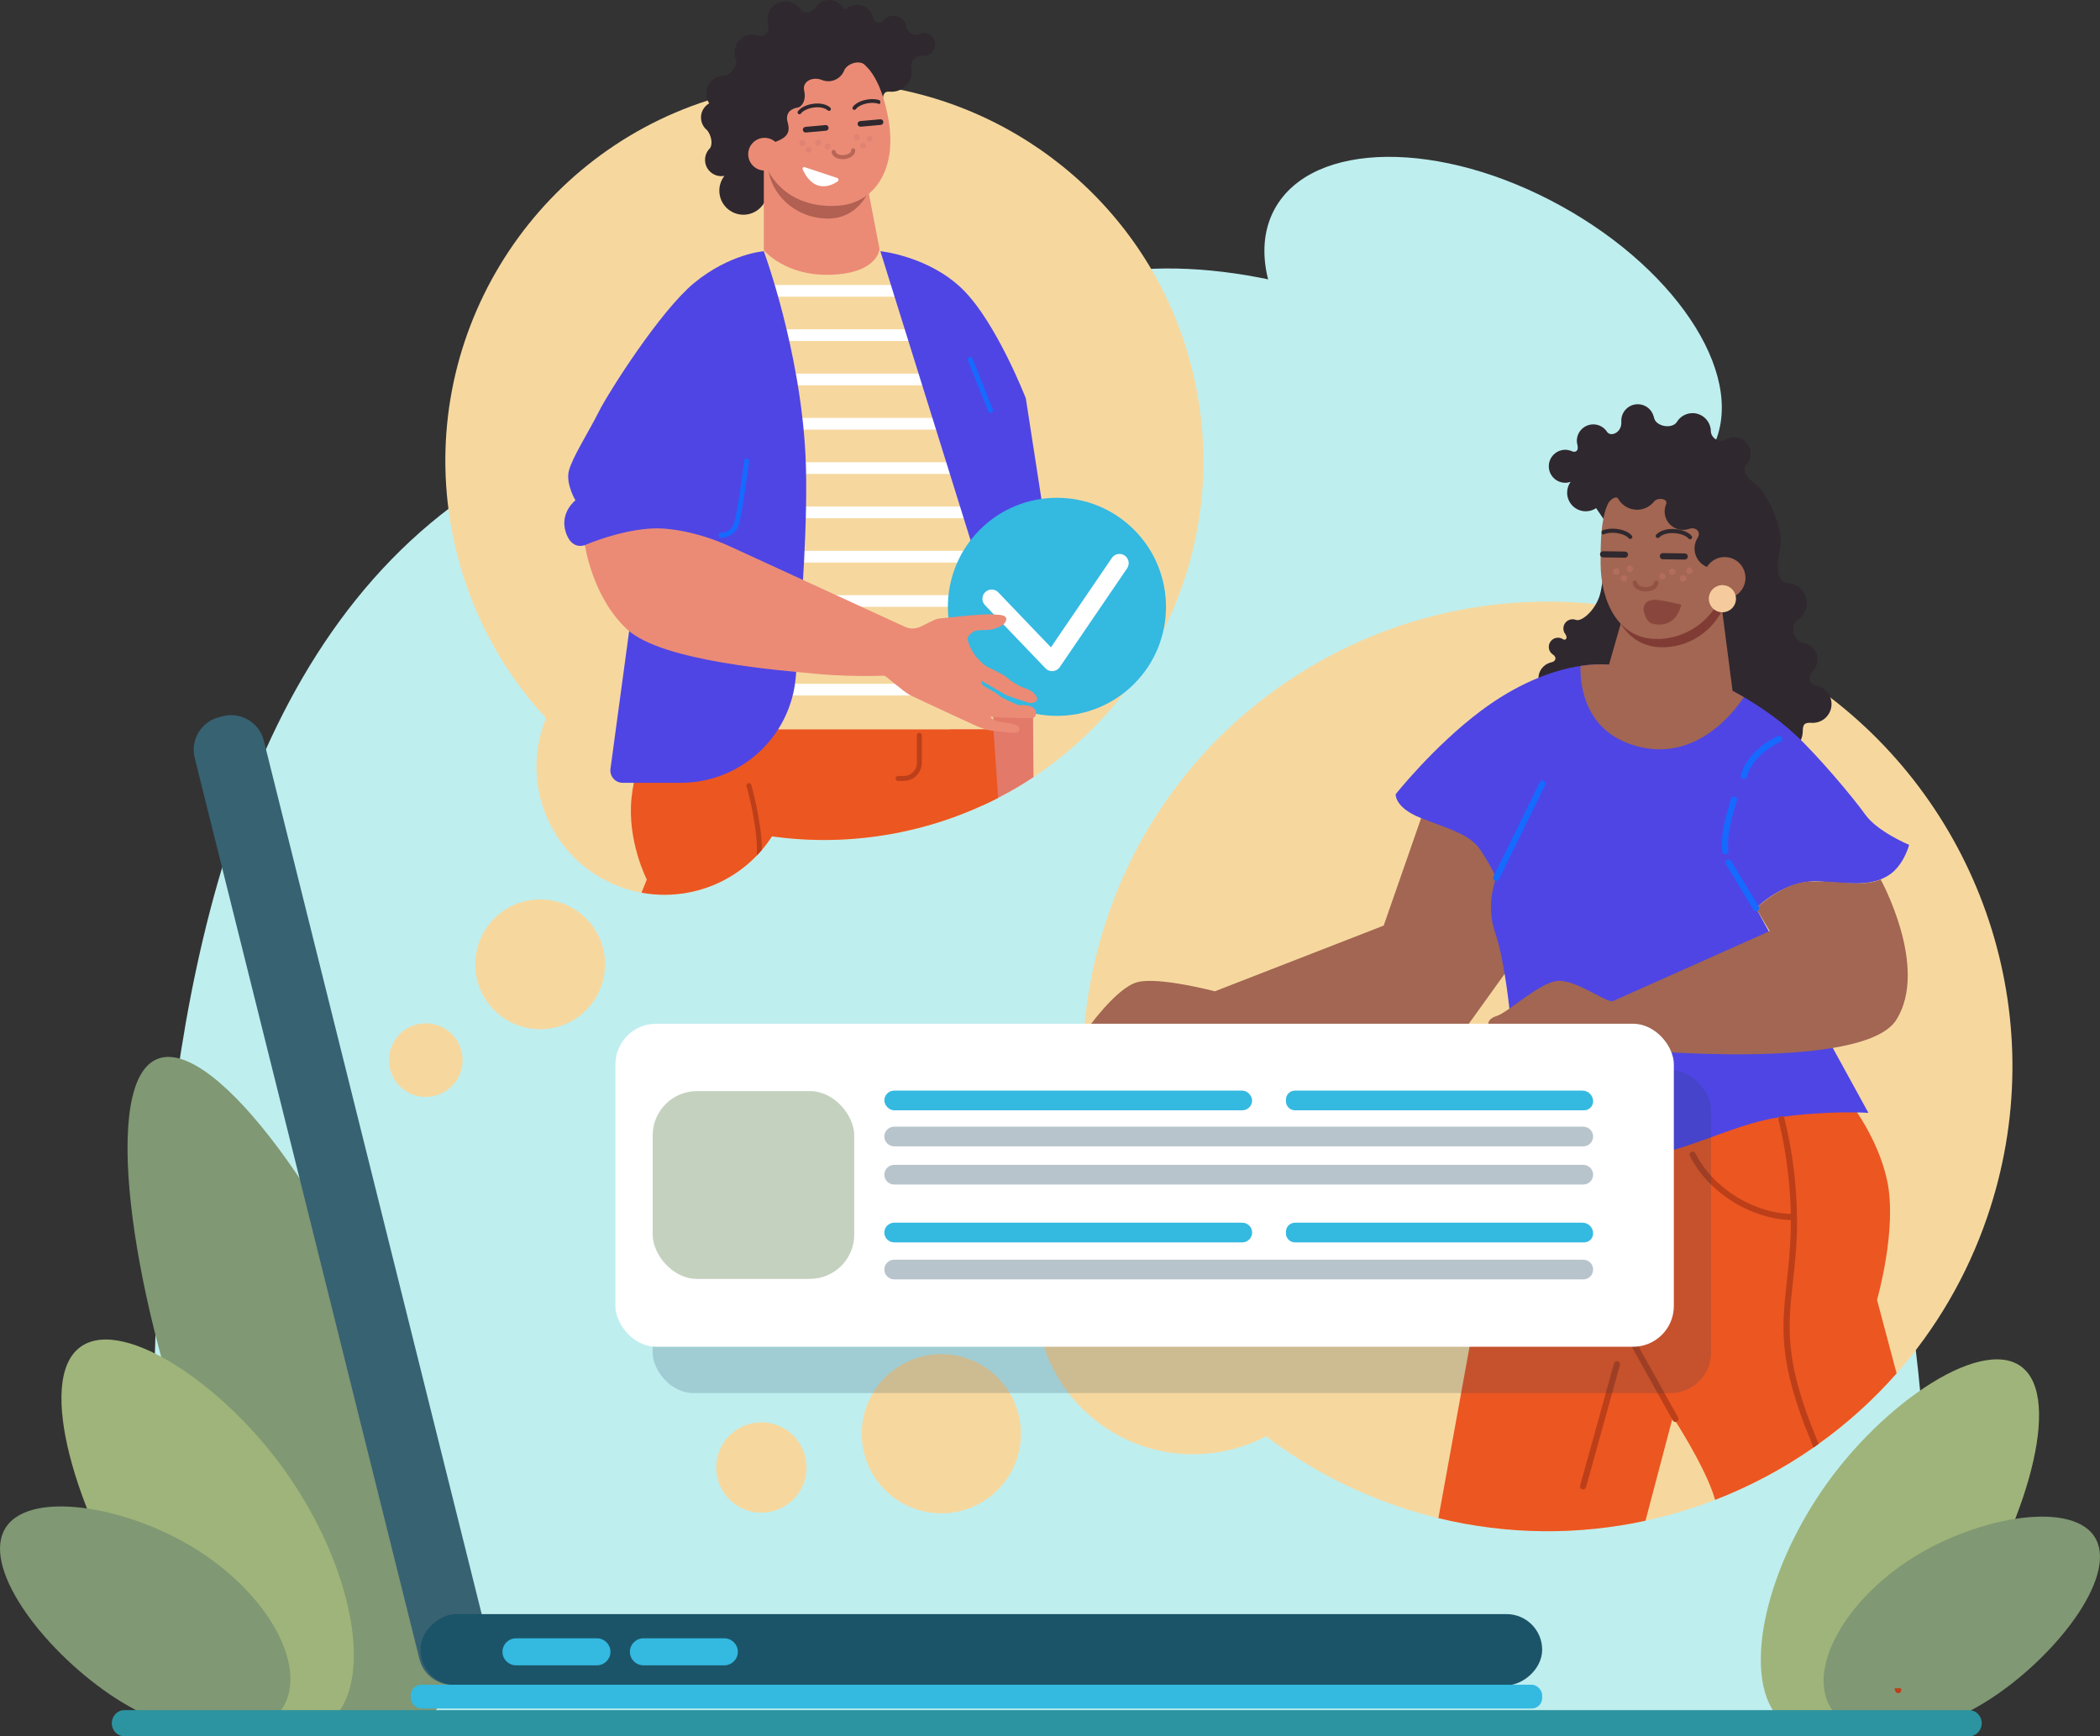 <?xml version="1.0" encoding="UTF-8"?>
<svg id="Layer_2" data-name="Layer 2" xmlns="http://www.w3.org/2000/svg" width="2092.09" height="1730" viewBox="0 0 2092.09 1730">
  <rect x="0" y="0" width="2092.09" height="1730" fill="#333333" stroke="none"/>
  <defs>
    <style>
      .cls-1 {
        opacity: .31;
      }

      .cls-1, .cls-2, .cls-3, .cls-4, .cls-5, .cls-6, .cls-7 {
        fill: none;
      }

      .cls-2 {
        opacity: .47;
      }

      .cls-3 {
        opacity: .46;
      }

      .cls-4 {
        opacity: .4;
      }

      .cls-5 {
        opacity: .54;
      }

      .cls-6 {
        opacity: .74;
      }

      .cls-8 {
        fill: #f5cb9d;
      }

      .cls-9 {
        fill: #eb8b76;
      }

      .cls-10 {
        fill: #f6d89f;
      }

      .cls-11 {
        fill: #fff;
      }

      .cls-12 {
        fill: #ec5621;
      }

      .cls-13 {
        fill: #809a73;
      }

      .cls-14 {
        fill: #809873;
      }

      .cls-15 {
        fill: #803b34;
      }

      .cls-16 {
        fill: #a26652;
      }

      .cls-17 {
        fill: #9fb47a;
      }

      .cls-18 {
        fill: #bc3f19;
      }

      .cls-19 {
        fill: #cf776b;
      }

      .cls-20 {
        fill: #bfeeef;
      }

      .cls-21 {
        fill: #e27969;
      }

      .cls-22 {
        fill: #156aff;
      }

      .cls-23 {
        fill: #1b5468;
      }

      .cls-24 {
        fill: #34b9e1;
      }

      .cls-25 {
        fill: #1a4059;
      }

      .cls-26 {
        fill: #2c94a0;
      }

      .cls-27 {
        fill: #376272;
      }

      .cls-28 {
        fill: #2f282e;
      }

      .cls-29 {
        fill: #4f45e4;
      }

      .cls-7 {
        opacity: .19;
      }
    </style>
  </defs>
  <g id="_ÎÓÈ_1" data-name="—ÎÓÈ_1">
    <g>
      <ellipse class="cls-20" cx="1339.95" cy="559.21" rx="238.11" ry="421.78" transform="translate(202.29 1461.38) rotate(-61.07)"/>
      <ellipse class="cls-20" cx="1487.55" cy="328.12" rx="140.26" ry="248.45" transform="translate(480.73 1471.27) rotate(-61.07)"/>
      <path class="cls-20" d="m1924.09,1671.18c-.1,8.85-.44,17.42-1,25.66-.6,9.03-1.47,17.7-2.68,26.02H158.15c-1.44-8.32-2.51-16.99-3.25-26.02-.84-9.67-1.24-19.77-1.24-30.3,0-404.15-68.87-1423.28,849.51-1250.21,31.71,5.96,63.54,12.21,95.38,19.02,25.41,5.46,50.79,11.24,76.03,17.56,87.35,21.77,173.26,49.61,253.94,89.52,26.58,13.17,52.63,27.63,77.97,43.62,55.38,34.91,107.4,77.13,154.71,128.92,25.38,27.8,49.45,58.36,71.88,92.05,16.67,24.91,32.44,51.54,47.21,80.02,92.5,177.89,147.58,427.74,143.79,784.13Z"/>
      <g>
        <path class="cls-17" d="m1951.58,1620.42c-60.37,88.77-139.94,130.56-177.74,93.34-2.45-2.41-4.68-5.11-6.67-8.06-1.14-1.7-2.21-3.48-3.19-5.36-23.73-44.59-3.46-134.99,50.74-214.64,60.37-88.77,164.67-158.2,202.47-120.98,37.8,37.22-5.25,166.95-65.61,255.7Z"/>
        <path class="cls-14" d="m1988.16,1689.28c-65.13,44.47-138.12,50.94-163.04,14.44-24.92-36.49,7.68-102.13,72.81-146.6,65.13-44.47,163.32-63.11,188.24-26.61,24.92,36.49-32.88,114.29-98,158.76Z"/>
      </g>
      <g>
        <path class="cls-14" d="m193.48,1454.56c62.43,167.89,121.62,282.51,217.36,265.2,60.48-10.94,53.7-174.89-8.74-342.78-62.43-167.89-187.07-343.51-244.68-322.08-57.61,21.42-26.37,231.78,36.06,399.67Z"/>
        <path class="cls-17" d="m145.08,1614.16c63.43,93.28,147.05,137.19,186.77,98.09,2.58-2.54,4.92-5.37,7.01-8.47,1.2-1.79,2.33-3.66,3.35-5.63,24.94-46.86,3.63-141.85-53.32-225.54-63.43-93.28-173.04-166.24-212.76-127.13-39.72,39.11,5.51,175.44,68.94,268.69Z"/>
        <path class="cls-14" d="m109.2,1688.15c68.44,46.73,145.14,53.53,171.33,15.18,26.18-38.35-8.07-107.31-76.51-154.04-68.44-46.73-171.62-66.31-197.8-27.97-26.18,38.35,34.55,120.1,102.98,166.83Z"/>
      </g>
      <path class="cls-26" d="m1974.27,1716.97c0,3.61-1.4,6.85-3.66,9.21-2.26,2.36-5.37,3.82-8.82,3.82H123.85c-6.87,0-12.48-5.85-12.48-13.03,0-3.57,1.4-6.82,3.66-9.17,2.26-2.36,5.4-3.82,8.82-3.82h1837.94c6.87,0,12.48,5.85,12.48,12.99Z"/>
      <g>
        <path class="cls-27" d="m462.43,1676.69l-3.91.98c-17.87,4.46-36.13-6.52-40.58-24.38l-223.98-898.16c-4.46-17.87,6.52-36.13,24.38-40.58l3.91-.98c17.87-4.46,36.13,6.52,40.58,24.38l223.98,898.16c4.46,17.87-6.52,36.13-24.38,40.58Z"/>
        <rect class="cls-23" x="942.11" y="1085.02" width="70.99" height="1117.51" rx="35.5" ry="35.5" transform="translate(2621.38 666.17) rotate(90)"/>
        <path class="cls-24" d="m594.71,1659.31h-80.67c-7.39,0-13.45-6.05-13.45-13.45h0c0-7.39,6.05-13.45,13.45-13.45h80.67c7.39,0,13.45,6.05,13.45,13.45h0c0,7.39-6.05,13.45-13.45,13.45Z"/>
        <path class="cls-24" d="m721.63,1659.31h-80.67c-7.39,0-13.44-6.05-13.44-13.45h0c0-7.39,6.05-13.45,13.44-13.45h80.67c7.39,0,13.45,6.05,13.45,13.45h0c0,7.39-6.05,13.45-13.45,13.45Z"/>
        <rect class="cls-24" x="409.17" y="1678.65" width="1127.19" height="23.68" rx="10.44" ry="10.44"/>
      </g>
      <g>
        <path class="cls-10" d="m1029.58,774.34c-11.28,7.5-23.02,14.38-35.19,20.63-5.03,2.61-10.14,5.1-15.31,7.46-25.77,11.85-53.25,20.95-82.2,26.84-2,.39-4,.79-6.03,1.18-.5.11-1.04.18-1.54.29-40.8,7.46-81.27,8.07-120.21,2.61-3.07,4.68-6.39,9.17-10.06,13.46-1.61,1.93-3.32,3.82-5.1,5.64-17.88,18.63-41.54,32.02-68.89,37.01-15.63,2.86-31.16,2.75-45.94.04-50.65-9.24-92.73-48.86-102.58-102.55-4.57-24.95-1.5-49.51,7.46-71.31-47.04-50.83-80.67-115.14-94.09-188.28-34.52-188.53,77.45-369.99,255.09-427.21,15.6-5.07,31.73-9.14,48.29-12.17,1.64-.29,3.28-.57,4.89-.82,7.71-1.36,15.38-2.43,23.06-3.21,7.32-.82,14.6-1.39,21.84-1.71,24.59-1.25,48.83-.07,72.53,3.43,7.21,1,14.39,2.25,21.49,3.75,146.37,30.02,267.02,145.95,295.57,301.92,28.09,153.41-40.76,302.07-163.08,383.02Z"/>
        <circle class="cls-10" cx="538.17" cy="960.78" r="64.67" transform="translate(-460.05 495.71) rotate(-35.76)"/>
        <path class="cls-10" d="m460.27,1049.68c3.65,19.94-9.55,39.07-29.49,42.72-19.94,3.65-39.07-9.55-42.72-29.49-3.65-19.94,9.55-39.07,29.49-42.72,19.94-3.65,39.07,9.55,42.72,29.49Z"/>
        <path class="cls-21" d="m1029.58,774.34c-11.28,7.5-23.02,14.38-35.19,20.63-5.03,2.61-10.14,5.1-15.31,7.46-6.14-11.96-19.13-38.26-28.3-63.85-1.18-3.28-2.64-7.28-4.28-11.81-1.96-5.46-4.21-11.71-6.64-18.6-1.32-3.75-2.68-7.71-4.07-11.81-.39-1.11-.75-2.25-1.14-3.39-1.28-3.78-2.57-7.67-3.86-11.64-3.35-10.39-6.74-21.38-9.85-32.52-.54-1.89-1.04-3.75-1.53-5.64-.54-2-1.07-4-1.61-6-1-4-2-8-2.93-11.96-1.61-6.96-3.07-13.85-4.25-20.56-.71-3.96-1.32-7.85-1.82-11.64-1.61-11.92-2.21-22.99-1.43-32.52.36-4.21.96-8.1,1.93-11.64.18-.64.36-1.25.54-1.86,3.5-11.31,8.92-21.59,15.03-30.66,2.78-4.14,5.75-8.03,8.74-11.64,5.82-7.14,11.85-13.17,17.2-18.02,9.82-8.96,17.35-13.88,17.35-13.88,0,0,.21.18.64.57,3,2.71,16.31,15.1,28.7,31.34.64.79,1.25,1.64,1.86,2.46,6.78,9.14,13.06,19.35,17.03,29.66,4.82,12.49,7.67,25.27,9.39,36.3,2.75,17.74,2.53,30.91,2.53,30.91l.64,85.7.11,10.49.03,4.78.07,10.24.43,59.07Z"/>
        <path class="cls-10" d="m782.25,726.77h207.44s-1.45-180.74-29.75-296.09c-28.29-115.35-82.9-180.38-82.9-180.38h-116.11l21.32,476.47Z"/>
        <rect class="cls-11" x="759.03" y="283.97" width="154.81" height="11.63"/>
        <rect class="cls-11" x="760.39" y="328.12" width="177.39" height="11.63"/>
        <rect class="cls-11" x="775.37" y="372.27" width="185.62" height="11.63"/>
        <rect class="cls-11" x="777.01" y="416.42" width="212.69" height="11.63"/>
        <rect class="cls-11" x="785.04" y="460.57" width="185.62" height="11.63"/>
        <rect class="cls-11" x="786.68" y="504.72" width="212.69" height="11.63"/>
        <polygon class="cls-11" points="977.69 560.49 786.68 560.49 786.68 548.87 972.3 548.87 977.69 560.49"/>
        <polygon class="cls-11" points="984.22 604.64 788.32 604.64 788.32 593.02 983.32 593.02 984.22 604.64"/>
        <polygon class="cls-11" points="987.01 648.79 777.42 648.79 777.42 637.17 986.37 637.17 987.01 648.79"/>
        <rect class="cls-11" x="779.06" y="681.31" width="212.69" height="11.63"/>
        <path class="cls-12" d="m994.39,794.97c-5.03,2.61-10.14,5.1-15.31,7.46-25.77,11.85-53.25,20.95-82.2,26.84-2,.39-4,.79-6.03,1.18-.5.11-1.04.18-1.54.29-40.8,7.46-81.27,8.07-120.21,2.61-3.07,4.68-6.39,9.17-10.06,13.46l-5.1,5.64c-17.88,18.63-41.54,32.02-68.89,37.01-15.63,2.86-31.16,2.75-45.94.04l5.25-13.14s-19.59-38.12-15.24-81.09c.54-5.35,1.32-10.42,2.32-15.24,6.75-33.73,22.16-53.25,22.16-53.25h336.08l.11,1.39,4.6,66.82Z"/>
        <path class="cls-29" d="m877.05,250.3s48.08,4.81,81.81,37.82c33.75,33.03,63.12,108.82,63.12,108.82l24.3,157.05c1.64,10.6-6.95,20-17.66,19.31l-51.82-3.33-99.75-319.68Z"/>
        <path class="cls-29" d="m678.07,780.01h-57.67c-7.47,0-13.23-6.59-12.23-14l23.13-170.64-48.61-52.24s-13.42,5.8-19.23-13.42c-5.8-19.23,9.79-31.2,9.79-31.2,0,0-9.79-16.32-6.53-29.38,3.26-13.06,19.95-39.18,29.75-58.77,9.79-19.59,61.57-100.92,95.04-128.41,35.55-29.2,69.42-31.65,69.42-31.65,0,0,36.5,98.4,41.58,204.32,2.77,57.71-3.5,149.12-9.77,220.38-5.23,59.44-55.01,105.01-114.68,105.01Z"/>
        <path class="cls-9" d="m727.03,544.36s-31.1-15.21-65.9-17.69c-34.8-2.48-78.43,16.46-78.43,16.46,0,0,7.38,52.34,42.43,84.29,35.04,31.95,154.21,40.76,190.83,44.22,36.62,3.46,77.37,1.17,77.37,1.17,0,0,28.08,21.03,53.52,26.93,25.44,5.9-40.77-73.12-40.77-73.12l-179.03-82.26Z"/>
        <path class="cls-28" d="m918.03,33.2c-.83.17-1.61.44-2.35.78-.02.01-.04,0-.06.02-5.06,2.86-11.56-2.39-12.35-6.03-.01-.05-.06-.1-.07-.15-.04-.53-.06-1.05-.16-1.58-1.49-7.18-8.51-11.8-15.7-10.31-2.83.58-5.23,2.05-7.05,4.02-.05.06-.13.1-.18.16-3.52,4.92-9.28,2.43-10.45-2.76,0-.02-.02-.03-.02-.05-2.05-8.48-10.45-13.87-19.06-12.09-2.97.61-5.56,2.01-7.65,3.92-.77-.14-1.55-.27-2.32-.4-3.27-6.27-10.4-9.9-17.68-8.39-4.27.88-7.79,3.38-10.08,6.71,0,0-.02.02-.03.03-.01.03-.04.06-.06.09-.12.18-.23.37-.35.55-2.58,3.55-11.38,7.4-14.69,2.12,0-.02-.03-.03-.04-.04-3.87-6.17-11.27-9.61-18.82-8.05-9.5,1.97-15.65,11.11-14.02,20.59,0,.21.02.41.09.6.13.62.29,1.23.48,1.82.94,5.51-2.26,12.9-9.82,10.72,0,0,0,0-.01,0-2.95-1.02-6.21-1.31-9.49-.63-9.7,2.01-15.93,11.5-13.93,21.2.26,1.27.66,2.47,1.16,3.6,0,0,0,0,0,0,1.75,4.54-5.11,15.04-10.79,15.65-.02,0-.03.01-.05.02-1.5-.08-3.03.01-4.58.33-9.7,2.01-15.93,11.5-13.93,21.2.47,2.25,1.35,4.3,2.53,6.12-5.93,3.4-9.29,10.32-7.83,17.38.54,2.62,1.7,4.95,3.27,6.9.04.09.13.17.2.26.11.13.22.24.33.36.07.06.09.13.17.19,0,0,0,0,0,0,.56.6,1.14,1.17,1.78,1.68,3.99,4.66,5.96,13.56,2.91,17.87,0,0,0,.01,0,.02-3.86,3.74-5.78,9.3-4.62,14.95,1.8,8.71,10.27,14.32,18.97,12.65-4.17,5.36-6.06,12.43-4.58,19.59,2.69,12.97,15.38,21.32,28.36,18.63,12.98-2.69,21.32-15.38,18.63-28.36-.12-.56-.28-1.11-.43-1.65l116.08-84.48s-1.06-8.49,6.47-7.6c.02,0,.04,0,.06,0,.04,0,.08,0,.12,0,.01,0,.02,0,.03,0,1.91.17,3.88.07,5.85-.34,10.9-2.26,17.91-12.93,15.66-23.83-.08-.37-.19-.73-.28-1.09-.86-5.29,5.79-10.68,10.23-10.65,0,0,.01,0,.02,0,1.51.33,3.11.38,4.73.04,6.15-1.27,10.11-7.29,8.84-13.45-1.27-6.15-7.29-10.11-13.45-8.84Z"/>
        <path class="cls-9" d="m860.45,165.99l15.75,82.07s-1.25,23.8-47.61,25.68c-46.36,1.88-67.65-24.43-67.65-24.43v-99.6l99.52,16.28Z"/>
        <g>
          <path class="cls-18" d="m753.93,852.43c1.78-26.02-10.03-68.6-10.17-69.07-.36-1.28.39-2.64,1.68-3,1.32-.36,2.68.39,3.03,1.68.5,1.78,10.56,38.05,10.56,64.75-1.61,1.93-3.32,3.82-5.1,5.64Z"/>
          <path class="cls-18" d="m900.37,778.1h-5.71c-1.35,0-2.45-1.1-2.45-2.45s1.1-2.45,2.45-2.45h5.71c7.2,0,13.06-5.86,13.06-13.06v-27.48c0-1.35,1.1-2.45,2.45-2.45s2.45,1.1,2.45,2.45v27.48c0,9.9-8.06,17.96-17.96,17.96Z"/>
        </g>
        <path class="cls-22" d="m986.81,411.4c-.97,0-1.89-.58-2.27-1.54l-20.33-50.82c-.5-1.26.11-2.68,1.37-3.18,1.25-.5,2.68.11,3.18,1.37l20.33,50.82c.5,1.26-.11,2.68-1.37,3.18-.3.12-.6.17-.91.17Z"/>
        <path class="cls-22" d="m718.66,535.76c-.18,0-.35,0-.51,0-1.35-.06-2.4-1.2-2.34-2.55.05-1.35,1.25-2.49,2.54-2.34.44.02,9.67.16,12.82-9.28,3.69-11.07,10.17-62.13,10.23-62.65.17-1.34,1.42-2.28,2.74-2.12,1.34.17,2.29,1.39,2.12,2.74-.27,2.12-6.6,52.07-10.45,63.59-3.35,10.05-12.39,12.63-17.15,12.63Z"/>
        <g class="cls-5">
          <path class="cls-15" d="m873.39,157.79c-1.41,31.46-17.97,61.45-51.14,59.97-33.17-1.49-58.92-28.19-57.51-59.65,1.41-31.46,31.9-75.65,65.07-74.17,46.8,2.1,45,42.39,43.59,73.85Z"/>
        </g>
        <path class="cls-9" d="m759.45,155.77c9.93,34.74,40.59,52.13,76.6,49.12,34.9-2.91,57.68-35.59,49.2-85.07-6.1-35.61-22.7-79.45-70.15-61.72-33.84,12.65-65.57,62.92-55.65,97.66Z"/>
        <path class="cls-28" d="m769.59,142.29c14.51-4.53,18.06-9.98,15.11-20.31-2.95-10.34,4.66-13.97,9.56-14.69s9.07-7.62,6.89-16.87,8.16-14.51,17.77-10.7c9.61,3.81,19.04-1.81,21.95-9.25,2.9-7.44,16.56-11.69,21.98-4.67,5.42,7.02,22.64,11.57,22.64,11.57l-21.04-35.91h-61.67l-49.7,50.92-3.63,33.96,5.8,21.76,14.33-5.8Z"/>
        <circle class="cls-9" cx="761.68" cy="153.64" r="16.29"/>
        <g>
          <path class="cls-28" d="m823.37,130.16c1.29-.35,2.19-1.59,2.07-2.97-.14-1.55-1.51-2.7-3.06-2.56l-20,1.79c-1.54.15-2.7,1.51-2.56,3.06.14,1.55,1.51,2.7,3.06,2.56l20-1.79c.17-.02.33-.05.49-.09Z"/>
          <path class="cls-28" d="m877.94,124.37c1.29-.35,2.19-1.59,2.07-2.97-.14-1.55-1.51-2.7-3.06-2.56l-20,1.79c-1.54.15-2.7,1.51-2.56,3.06.14,1.55,1.51,2.7,3.06,2.56l20-1.79c.17-.02.33-.05.49-.09Z"/>
          <path class="cls-28" d="m826.28,110.44c.39-.08.76-.28,1.05-.61.68-.78.6-1.97-.19-2.65-3.77-3.28-9.82-4.67-16.61-3.82-6.91.85-13.04,3.82-15.63,7.54-.59.85-.38,2.03.47,2.62.85.59,2.03.38,2.62-.47,1.94-2.79,7.29-5.25,13-5.95,5.73-.71,10.71.35,13.68,2.93.46.4,1.05.54,1.61.42Z"/>
          <path class="cls-28" d="m875.52,99.57c-3.04-.84-6.56-1.05-10.3-.58-6.91.85-13.04,3.82-15.63,7.54-.59.85-.38,2.02.47,2.62.85.59,2.03.38,2.62-.47,1.94-2.79,7.29-5.25,13-5.95,3.78-.47,7.24-.17,10.01.84,1.42.52,2.29-3.31-.18-3.99Z"/>
          <g class="cls-4">
            <path class="cls-19" d="m802.36,142.24c.18,1.65-1.01,3.13-2.66,3.3s-3.13-1.01-3.3-2.66c-.18-1.65,1.01-3.13,2.66-3.3,1.65-.18,3.13,1.01,3.3,2.66Z"/>
            <circle class="cls-19" cx="815.11" cy="142.3" r="3" transform="translate(-3.06 265.79) rotate(-18.49)"/>
            <path class="cls-19" d="m827.42,145.57c.18,1.65-1.01,3.13-2.66,3.3-1.65.18-3.13-1.01-3.3-2.66-.18-1.65,1.01-3.13,2.66-3.3,1.65-.18,3.13,1.01,3.3,2.66Z"/>
            <path class="cls-19" d="m856.62,136.38c.18,1.65-1.01,3.13-2.66,3.3-1.65.18-3.13-1.01-3.3-2.66s1.01-3.13,2.66-3.3c1.65-.18,3.13,1.01,3.3,2.66Z"/>
            <path class="cls-19" d="m862.81,144.76c.18,1.65-1.01,3.13-2.66,3.3s-3.13-1.01-3.3-2.66,1.01-3.13,2.66-3.3c1.65-.18,3.13,1.01,3.3,2.66Z"/>
            <path class="cls-19" d="m869.34,138.02c.18,1.65-1.01,3.13-2.66,3.3-1.65.18-3.13-1.01-3.3-2.66-.18-1.65,1.01-3.13,2.66-3.3,1.65-.18,3.13,1.01,3.3,2.66Z"/>
            <path class="cls-19" d="m807.9,147.27c1.04,1.29.85,3.18-.44,4.22-1.29,1.04-3.18.85-4.22-.44-1.04-1.29-.85-3.18.44-4.22,1.29-1.04,3.18-.85,4.22.44Z"/>
          </g>
          <g class="cls-2">
            <path class="cls-15" d="m840.87,158.52c6.57-.52,11.45-4.43,11.09-8.89-.09-1.11-1.06-1.93-2.16-1.84-1.11.09-1.93,1.06-1.84,2.16.15,1.87-2.99,4.22-7.4,4.57-4.42.35-7.88-1.47-8.03-3.34-.09-1.11-1.06-1.93-2.16-1.84-1.11.09-1.93,1.06-1.84,2.16.36,4.46,5.78,7.55,12.36,7.02Z"/>
          </g>
        </g>
        <path class="cls-11" d="m801.55,166.52l32.7,10.9c1.3.43,1.56,2.36.43,3.16-3.8,2.7-11.25,6.72-19.47,4.28-8.34-2.47-13.28-11.05-15.48-15.93-.61-1.36.52-2.84,1.82-2.41Z"/>
        <g>
          <circle class="cls-24" cx="1052.95" cy="604.64" r="108.65" transform="translate(-119.14 921.65) rotate(-45)"/>
          <path class="cls-11" d="m1047.39,668.71c-2.2-.19-4.29-1.18-5.84-2.8l-60.29-62.97c-3.51-3.66-3.38-9.48.28-12.99,1.99-1.9,4.61-2.74,7.15-2.52,2.15.19,4.23,1.12,5.84,2.8l52.45,54.78,60.69-89.06c1.94-2.84,5.19-4.26,8.39-3.98,1.52.13,3.02.64,4.37,1.56,4.19,2.86,5.28,8.57,2.42,12.77l-67.08,98.43c-1.56,2.29-4.07,3.75-6.83,3.98-.52.04-1.04.04-1.55,0Z"/>
        </g>
        <path class="cls-9" d="m884.7,617.4s12.57,6.4,14.24,6.87c8.95,2.53,11.76,2.59,17.43.41,5.67-2.18,14.37-7.87,18.69-8.3,4.33-.44,43.13-4.91,52.77-4.19,5.18.39,11.16-.02,13.72,2.39s-.09,7.44-5.75,9.94c-5.66,2.49-9.21,3.06-12,3.14s-10.85,0-13.3,1.32c-2.44,1.31-5.78,3.89-6.47,6.86-.69,2.97,4.78,15.05,9.42,19.72,4.63,4.67,6.72,7.24,10.66,9.15,3.93,1.9,15.88,7.44,19.07,10.45,3.19,3.01,10.77,7.75,14.69,9.34,3.92,1.59,11.73,3.53,14.7,9.64,2.97,6.11-5.69,6.68-7.1,6.26-1.41-.42-20.2-6.38-23.03-7.85-2.79-1.44-24.1-13.89-24.75-14.3h-.01s-.35,3.56,2.49,5.34c2.84,1.78,6.31,3.69,9.3,5.31,2.99,1.62,5.71,4.25,9.34,6.47,3.63,2.22,15.8,7.24,15.8,7.24,0,0,6.37-.57,11.3.93,1.62.49,3.06,1.23,4.08,2.28,4.15,4.22,1.33,8.5-.05,9.32-1.37.81-39.72-.07-41.91-.94-2.13-.84-1.33,2.37,6.34,4.78,1.32.42,18.43,1.61,20.46,5.27,2.46,4.43-.5,6.23-6.87,5.95-6.36-.28-18.99-2.19-21.48-2.42-2.49-.24-9.8-2.75-12.62-3.91-2.82-1.16-60.19-27.78-66.95-31.15-6.77-3.37-22.41-17.72-26.47-19.99-5.37-3-18.91-9.14-18.91-9.14l23.17-46.18Z"/>
      </g>
      <g>
        <path class="cls-10" d="m1979.64,1212.95c-20.27,59.07-51.33,111.36-90.2,155.51-23.27,26.45-49.4,49.97-77.67,70.21-1.68,1.25-3.39,2.46-5.1,3.64-30.48,21.24-63.43,38.76-98.05,52.15-22.49,8.71-45.65,15.67-69.35,20.81h-.03c-66.46,14.38-136.78,14.28-206.27-2.61-13.92-3.39-27.84-7.42-41.65-12.17-241.85-83.06-370.6-346.47-287.54-588.32,71.46-208.02,276.3-332.33,486.1-310.24,4.35.46,8.67.96,13.03,1.57,1.28.18,2.53.36,3.82.54,4.11.57,8.21,1.21,12.31,1.96,6.28,1.03,12.53,2.21,18.77,3.57-.03.04,0,.04,0,.04,9.85,2.07,19.7,4.5,29.48,7.28,7.75,2.18,15.46,4.57,23.13,7.17.57.18,1.14.39,1.71.57,2.89,1,5.75,2,8.6,3.03,6.21,2.28,12.35,4.68,18.38,7.17,38.05,15.74,72.99,36.09,104.36,60.14,153.69,117.75,222.51,324.73,156.16,517.97Z"/>
        <circle class="cls-10" cx="1188.47" cy="1292.56" r="156.49" transform="translate(-565.88 1218.96) rotate(-45)"/>
        <circle class="cls-10" cx="937.77" cy="1428.58" r="79.32" transform="translate(-113.88 81.62) rotate(-4.7)"/>
        <path class="cls-10" d="m801.07,1476.83c-8.08,23.51-33.68,36.03-57.2,27.95-23.51-8.08-36.03-33.68-27.95-57.2,8.08-23.51,33.68-36.03,57.2-27.95,23.51,8.08,36.03,33.68,27.95,57.2Z"/>
        <g>
          <path class="cls-16" d="m1423.27,793.67l-44.79,128.58-168.22,65.49s-56.4-14.89-77.49-9.04c-21.09,5.85-50.43,47.69-50.43,47.69l272.13,9.76h97.25l89.91-125.12-36.31-101.85-82.05-15.52Z"/>
          <path class="cls-12" d="m1889.45,1368.46c-23.27,26.45-49.4,49.97-77.67,70.21-1.68,1.25-3.39,2.46-5.1,3.64-30.48,21.24-63.43,38.76-98.05,52.15-7.25-25.98-30.55-64.25-39.01-77.63-1.93-3.07-3.11-4.85-3.11-4.85l-.61,2.32-26.63,100.97h-.03c-66.46,14.38-136.78,14.28-206.27-2.61l68.99-379.52,7.57-41.65h327.95s5.42,6.25,12.6,16.92c10.24,15.38,24.02,39.98,30.02,68.35,10.14,48.04-10.14,118.39-10.14,118.39l19.49,73.31Z"/>
          <path class="cls-28" d="m1544.28,660.27c.11-.1.23-.17.38-.18.24-.03.44-.1.66-.14.3-.07.59-.14.9-.19,3.46-1.1,4.81-4.33,1.42-7.19-.01,0-.01-.02-.02-.03-2.77-1.58-4.66-4.53-4.66-7.95,0-5.07,4.11-9.19,9.19-9.19,1.56,0,3,.42,4.28,1.11.01,0,.03,0,.04.01.03.02.06.03.09.05.32.18.64.36.94.57,2.49,1.08,4.36-1.46,2.14-5.07,0,0,0,0,0,0-1.33-1.59-2.16-3.62-2.16-5.86,0-5.07,4.11-9.19,9.19-9.19,1.28,0,2.49.26,3.59.73,0,0,0,0,0,0,6.2,1.8,20.99-11.36,24.46-28.42,3.47-17.06,9.05-63.04,9.05-63.04l-13.65-19.97c-2.95,1.97-6.5,3.13-10.31,3.13-10.26,0-18.58-8.32-18.58-18.58,0-4.03,1.29-7.74,3.47-10.78-1.67.57-3.43.95-5.29.95-9.08,0-16.44-7.36-16.44-16.44s7.36-16.44,16.44-16.44c1.92,0,3.73.39,5.44.99.13,0,.26,0,.4.09.07.04.14.06.21.1.37.15.73.33,1.09.51,2.89.98,6.12-.41,5.12-5.59-.01-.07.02-.14.02-.21-.46-1.52-.79-3.1-.79-4.77,0-9.08,7.36-16.44,16.44-16.44,5.96,0,11.13,3.2,14.01,7.95.02.02.06.03.08.05,4.25,4.7,14.57-.56,13.77-10.6-.02-.29-.01-.58.02-.86,0-.06-.02-.12-.02-.18,0-9.08,7.36-16.44,16.44-16.44,7.54,0,13.83,5.11,15.77,12.03.15.32.27.65.32,1.01,1.36,9.03,17.5,12.03,22.63,4.97,0,0,0,0,0,0,3.16-5.45,9.04-9.12,15.79-9.12,8.9,0,16.31,6.37,17.93,14.81.19.5.27,1.01.23,1.52,0,0,0,0,0,0,.07.63.1,1.27.1,1.92,0,.1-.01.19-.01.29.93,6.95,8.49,11.25,14.71,7.86.06-.03.13-.03.19-.05,2.46-1.46,5.29-2.35,8.35-2.35,9.08,0,16.44,7.36,16.44,16.44,0,4.39-1.75,8.36-4.56,11.31,0,.01,0,.03-.02.05-3.62,5.9.16,12.64,9.72,19.26,9.55,6.61,28.17,41.89,24,63.69-4.16,21.8-2.2,33.8,8.09,34.71,0,0,0,0,.01,0,10.43.58,18.72,9.2,18.72,19.78,0,7.01-3.64,13.15-9.13,16.68-.01.01-.02.03-.04.04-7.7,5.52-4.8,20.94,6.21,23.21.05.01.09.03.14.05,7.65,1.4,13.46,8.08,13.46,16.14,0,4.5-1.82,8.58-4.75,11.55,0,.01-.02.03-.03.04-4.59,5.06-4.78,12.76,3.85,14.62,0,0,.02,0,.02,0,8.49,1.79,14.86,9.31,14.86,18.33,0,10.08-7.97,18.28-17.95,18.7-.26.05-.52.06-.79.04-8.45-.73-9.74,1.47-9.92,8.08,0,12.18-9.87,22.05-22.05,22.05-10.62,0-19.47-7.5-21.57-17.5l-194.93-34.43s-1.32-2.89-3.14-7.08c-1.65.55-3.38.93-5.22.93-9.08,0-16.44-7.36-16.44-16.44,0-7.39,4.9-13.56,11.61-15.64Z"/>
          <path class="cls-29" d="m1414.81,814.76c25.7,10.38,49.17,15.77,59.98,32.03,10.84,16.23,15.8,27.95,15.8,27.95,0,0-11.05,26.61-.91,55.05,10.17,28.41,21.65,117.71,15.35,151.11-6.3,33.37-9.93,47.8-9.93,47.8,0,0,47.8,35.2,114.57,28.86,66.77-6.3,112.78-36.99,162.38-44.21,49.63-7.22,89.33-4.51,89.33-4.51l-111.87-203.88s28.41-29.78,64.95-26.61c36.54,3.14,52.31,3.14,67.2-6.33,14.89-9.47,20.31-30.2,20.31-30.2,0,0-31.57-13.09-43.75-30.23-12.18-17.14-47.38-58.86-69.48-79.38-18.66-17.36-39.16-30.45-51.49-37.6-6.88-4.02-11.2-6.15-11.2-6.15,0,0-89.18-23.6-123.07-26.25-8.71-.67-18.27-.27-28.47,1.31-29.53,4.45-64.4,18.63-99.26,44.79-46.92,35.17-84.8,83-84.8,83,0,0-1.34,13.06,24.36,23.44Z"/>
          <path class="cls-16" d="m1574.51,663.52c10.2-1.58,19.76-1.98,28.47-1.31l23.62-82.67,84.89-3.75,14.56,112.66h-.05s.05,0,.05,0c0,0,4.32,2.13,11.21,6.15-8.98,13.76-46.83,64.64-105.81,49.11-52.22-13.76-57.36-59.65-56.94-80.2Z"/>
          <path class="cls-16" d="m1873.53,876.2s48.29,87.41,15.81,139.73c-32.48,52.33-265.08,29.77-265.08,29.77,0,0-27.67,13.95-44.58,4.83-16.92-9.12-32.48-28.74-32.48-28.74l-64.28,1.35s-3.04-7.44,8.12-10.83c11.16-3.38,41.61-32.48,59.88-34.85,18.27-2.37,50.18,22.67,56.05,19.96s156.07-69.69,156.07-69.69l-13.52-22.77s27.19-26.16,53.51-26.56c26.32-.4,32.29,1.76,48.19,1.76s22.31-3.98,22.31-3.98Z"/>
          <g>
            <path class="cls-22" d="m1737.25,776.3c1.34,0,2.57-.9,2.94-2.25,6.21-23.05,33.25-34.86,33.52-34.98,1.55-.66,2.26-2.45,1.6-4-.66-1.55-2.45-2.27-3.99-1.61-1.23.52-30.02,13.06-37.01,39-.44,1.62.52,3.29,2.15,3.73.26.07.53.1.79.1Z"/>
            <path class="cls-22" d="m1749.53,908.02c.54,0,1.08-.14,1.57-.44,1.44-.87,1.9-2.74,1.03-4.18l-27.53-45.56c-.87-1.44-2.73-1.91-4.18-1.03-1.44.87-1.9,2.74-1.03,4.18l27.53,45.56c.57.95,1.58,1.47,2.61,1.47Z"/>
            <path class="cls-22" d="m1490.59,877.79c1.13,0,2.21-.62,2.74-1.7l46-93.82c.74-1.51.12-3.33-1.39-4.07-1.52-.75-3.34-.12-4.07,1.39l-46,93.82c-.74,1.51-.12,3.33,1.39,4.07.43.21.89.31,1.34.31Z"/>
            <path class="cls-22" d="m1718.83,851.18c.1,0,.21,0,.31-.01,1.67-.17,2.89-1.67,2.72-3.34-1.59-15.47,2.23-28.67,7.06-45.39l1.41-4.89c.46-1.61-.48-3.3-2.09-3.76-1.61-.44-3.3.47-3.76,2.09l-1.4,4.86c-4.82,16.67-8.98,31.06-7.27,47.71.16,1.57,1.48,2.74,3.03,2.74Z"/>
          </g>
          <g>
            <path class="cls-18" d="m1669.15,1416.88c.5,0,1.01-.12,1.48-.39,1.47-.82,2-2.67,1.18-4.14l-65.86-118.18c-.82-1.47-2.68-2-4.14-1.18-1.47.82-2,2.67-1.18,4.14l65.86,118.18c.56,1,1.59,1.56,2.66,1.56Z"/>
            <g>
              <path class="cls-18" d="m1811.78,1438.67c-1.68,1.25-3.39,2.46-5.1,3.64-.78-1.93-1.53-3.82-2.32-5.68-33.02-79.95-29.38-113.25-24.31-159.37,1.21-11.17,2.46-22.7,3.32-35.94.57-8.78.82-17.38.78-25.7,0-2.03-.03-4.07-.07-6.07-1.04-52.61-12.17-93.05-12.31-93.51-.29-.96-.07-1.96.54-2.71.36-.5.89-.89,1.57-1.07.93-.25,1.82-.04,2.57.5h.03c.54.39.93.96,1.14,1.64.14.5,11.96,43.22,12.6,98.26.11,9.35-.11,19.1-.75,29.05-.89,13.38-2.14,24.98-3.39,36.23-4.93,45.19-8.49,77.85,23.91,156.37.61,1.43,1.18,2.89,1.78,4.35Z"/>
              <path class="cls-18" d="m1891.91,1686.95c-.29.07-.57.14-.82.14-1.32,0-2.57-.89-2.93-2.21-.03-.11-.29-1.03-.79-2.71h6.32c.18.61.28.96.32,1.04.46,1.61-.5,3.28-2.11,3.75Z"/>
            </g>
            <path class="cls-18" d="m1577.12,1484.09c1.33,0,2.56-.88,2.93-2.23l33.76-121.79c.45-1.62-.5-3.3-2.12-3.75-1.62-.44-3.3.5-3.75,2.12l-33.76,121.79c-.45,1.62.5,3.3,2.12,3.75.27.07.55.11.82.11Z"/>
            <path class="cls-18" d="m1787.18,1215.71c1.68,0,3.04-1.36,3.04-3.04s-1.36-3.04-3.04-3.04c-39.34-.01-80.63-25.49-98.17-60.58-.76-1.5-2.58-2.11-4.09-1.36-1.5.75-2.11,2.58-1.36,4.09,18.52,37.04,62.1,63.93,103.62,63.94h0Z"/>
          </g>
          <path class="cls-15" d="m1602.07,571.97c0,36.94,16.92,72.96,53.85,72.96s66.88-29.94,66.88-66.88-31.68-90.34-68.62-90.34c-52.12,0-52.12,47.32-52.12,84.26Z"/>
          <path class="cls-16" d="m1594.56,560.91c0,38.36,17.57,75.78,55.93,75.78s69.47-31.1,69.47-69.47-32.91-93.82-71.27-93.82c-54.13,0-54.13,49.14-54.13,87.51Z"/>
          <path class="cls-28" d="m1598.85,494.38l6.54-27.97,50.3-12.63,60.22,27.52,20.07,62.7-8.56-1.65c.28,1.33.44,2.71.44,4.13,0,10.96-8.89,19.85-19.85,19.85s-19.85-8.89-19.85-19.85c0-4.09,1.24-7.88,3.35-11.04h0c3.53-6.72-3.59-10.56-8.49-8.56-.02,0-.04,0-.06,0-1.94.7-4.02,1.1-6.2,1.1-10.16,0-18.39-8.23-18.39-18.39,0-2.71.6-5.27,1.65-7.59,0,0,0-.01,0-.02,1.52-5.41-8.89-6.73-12.4-2.03-3.97,4.85-10,7.95-16.76,7.95-7.98,0-14.94-4.33-18.69-10.76-.01-.02-.05-.05-.06-.07-1.76-3.9-9.41.99-11.38,7.25-1.97,6.26-1.89-9.96-1.89-9.96Z"/>
          <circle class="cls-16" cx="1718.16" cy="575.8" r="20.75"/>
          <circle class="cls-8" cx="1715.9" cy="596.55" r="13.53" transform="translate(508.12 1953.54) rotate(-67.5)"/>
          <g>
            <path class="cls-28" d="m1656.02,557.18c-1.43-.28-2.5-1.54-2.48-3.05.02-1.69,1.42-3.04,3.11-3.02l21.81.32c1.68.03,3.04,1.41,3.02,3.11-.02,1.69-1.42,3.04-3.11,3.02l-21.81-.32c-.18,0-.37-.02-.54-.06Z"/>
            <path class="cls-28" d="m1596.45,555.32c-1.43-.28-2.5-1.54-2.48-3.05.03-1.69,1.42-3.04,3.11-3.02l21.81.32c1.68.03,3.04,1.41,3.02,3.11-.03,1.69-1.42,3.04-3.11,3.02l-21.81-.32c-.18,0-.37-.02-.54-.06Z"/>
            <path class="cls-28" d="m1651.27,536.06c-.43-.05-.85-.25-1.18-.58-.8-.79-.81-2.09-.01-2.89,3.82-3.85,10.26-5.85,17.68-5.48,7.55.37,14.44,3.09,17.53,6.9.71.88.58,2.16-.3,2.87-.88.71-2.17.57-2.87-.3-2.33-2.87-8.32-5.1-14.56-5.4-6.26-.31-11.58,1.25-14.58,4.28-.46.47-1.1.66-1.71.59Z"/>
            <path class="cls-28" d="m1597.07,528.27c3.22-1.15,7.02-1.67,11.11-1.46,7.55.37,14.44,3.09,17.53,6.9.71.88.58,2.16-.3,2.87-.88.71-2.17.57-2.87-.3-2.33-2.87-8.32-5.1-14.56-5.4-4.13-.21-7.86.4-10.77,1.71-1.5.67-2.75-3.4-.13-4.33Z"/>
            <g class="cls-4">
              <path class="cls-19" d="m1679.75,568.58c-.06,1.8,1.35,3.3,3.15,3.36,1.8.06,3.3-1.35,3.36-3.15.06-1.8-1.35-3.3-3.15-3.36-1.8-.06-3.3,1.35-3.36,3.15Z"/>
              <path class="cls-19" d="m1662.69,569.56c-.06,1.8,1.35,3.3,3.15,3.36,1.8.06,3.3-1.35,3.36-3.15.06-1.8-1.35-3.3-3.15-3.36-1.8-.06-3.3,1.35-3.36,3.15Z"/>
              <path class="cls-19" d="m1652.88,574.2c-.06,1.8,1.35,3.3,3.15,3.36,1.8.06,3.3-1.35,3.36-3.15.06-1.8-1.35-3.3-3.15-3.36-1.8-.06-3.3,1.35-3.36,3.15Z"/>
              <path class="cls-19" d="m1620.51,566.6c-.06,1.8,1.35,3.3,3.15,3.36,1.8.06,3.3-1.35,3.36-3.15.06-1.8-1.35-3.3-3.15-3.36s-3.3,1.35-3.36,3.15Z"/>
              <path class="cls-19" d="m1614.48,576.18c-.06,1.8,1.35,3.3,3.15,3.36,1.8.06,3.3-1.35,3.36-3.15.06-1.8-1.35-3.3-3.15-3.36-1.8-.06-3.3,1.35-3.36,3.15Z"/>
              <circle class="cls-19" cx="1610.12" cy="569.52" r="3.26" transform="translate(45.2 1253.53) rotate(-43.09)"/>
              <path class="cls-19" d="m1674.16,574.47c-1.03,1.48-.66,3.51.82,4.53,1.48,1.03,3.51.66,4.53-.82,1.03-1.48.66-3.51-.82-4.53-1.48-1.03-3.51-.66-4.53.82Z"/>
            </g>
            <g class="cls-2">
              <path class="cls-15" d="m1639.35,589.31c-7.16-.04-12.75-3.88-12.73-8.74,0-1.21.99-2.18,2.19-2.17,1.21,0,2.18.99,2.17,2.19-.01,2.03,3.57,4.32,8.39,4.35,4.81.03,8.42-2.23,8.43-4.26,0-1.21.99-2.18,2.19-2.17,1.21,0,2.18.99,2.17,2.19-.03,4.86-5.66,8.64-12.82,8.6Z"/>
            </g>
          </g>
          <g class="cls-6">
            <path class="cls-15" d="m1648.91,597.69c-12.69-.11-11.54,10.02-11.54,10.02,0,0,1.97,12.04,8.67,13.67,24.54,5.98,28.88-18.85,28.88-18.85,0,0-18.47-4.78-26.01-4.84Z"/>
          </g>
        </g>
      </g>
      <g>
        <g class="cls-7">
          <rect class="cls-25" x="650.2" y="1066.22" width="1054.46" height="321.83" rx="40.57" ry="40.57"/>
        </g>
        <rect class="cls-11" x="613.08" y="1020.06" width="1054.46" height="321.83" rx="40.57" ry="40.57"/>
        <g>
          <g class="cls-1">
            <path class="cls-25" d="m1577.32,1142.23h-686.51c-5.39,0-9.81-4.41-9.81-9.81h0c0-5.4,4.41-9.81,9.81-9.81h686.51c5.39,0,9.81,4.41,9.81,9.81h0c0,5.39-4.41,9.81-9.81,9.81Z"/>
          </g>
          <g class="cls-1">
            <path class="cls-25" d="m1577.32,1180.27h-686.51c-5.39,0-9.81-4.41-9.81-9.81h0c0-5.4,4.41-9.81,9.81-9.81h686.51c5.39,0,9.81,4.41,9.81,9.81h0c0,5.4-4.41,9.81-9.81,9.81Z"/>
          </g>
          <g class="cls-1">
            <path class="cls-25" d="m1577.32,1274.78h-686.51c-5.39,0-9.81-4.41-9.81-9.81h0c0-5.4,4.41-9.81,9.81-9.81h686.51c5.39,0,9.81,4.41,9.81,9.81h0c0,5.39-4.41,9.81-9.81,9.81Z"/>
          </g>
          <g>
            <rect class="cls-24" x="881.01" y="1086.67" width="366.4" height="19.62" rx="9.81" ry="9.81"/>
            <path class="cls-24" d="m1578.17,1106.29h-288.11c-4.93,0-8.96-4.03-8.96-8.96v-1.69c0-4.93,4.03-8.96,8.96-8.96h286.42c5.86,0,10.65,4.79,10.65,10.65h0c0,4.93-4.03,8.96-8.96,8.96Z"/>
          </g>
          <g>
            <path class="cls-24" d="m1237.6,1237.91h-346.78c-5.39,0-9.81-4.41-9.81-9.81h0c0-5.4,4.41-9.81,9.81-9.81h346.78c5.4,0,9.81,4.41,9.81,9.81h0c0,5.39-4.41,9.81-9.81,9.81Z"/>
            <path class="cls-24" d="m1290.06,1218.29h286.42c5.88,0,10.65,4.77,10.65,10.65h0c0,4.95-4.02,8.96-8.96,8.96h-288.11c-4.95,0-8.96-4.02-8.96-8.96v-1.69c0-4.95,4.02-8.96,8.96-8.96Z"/>
          </g>
        </g>
        <g class="cls-3">
          <rect class="cls-13" x="650.2" y="1087.16" width="200.83" height="187.12" rx="44.18" ry="44.18"/>
        </g>
      </g>
    </g>
  </g>
</svg>